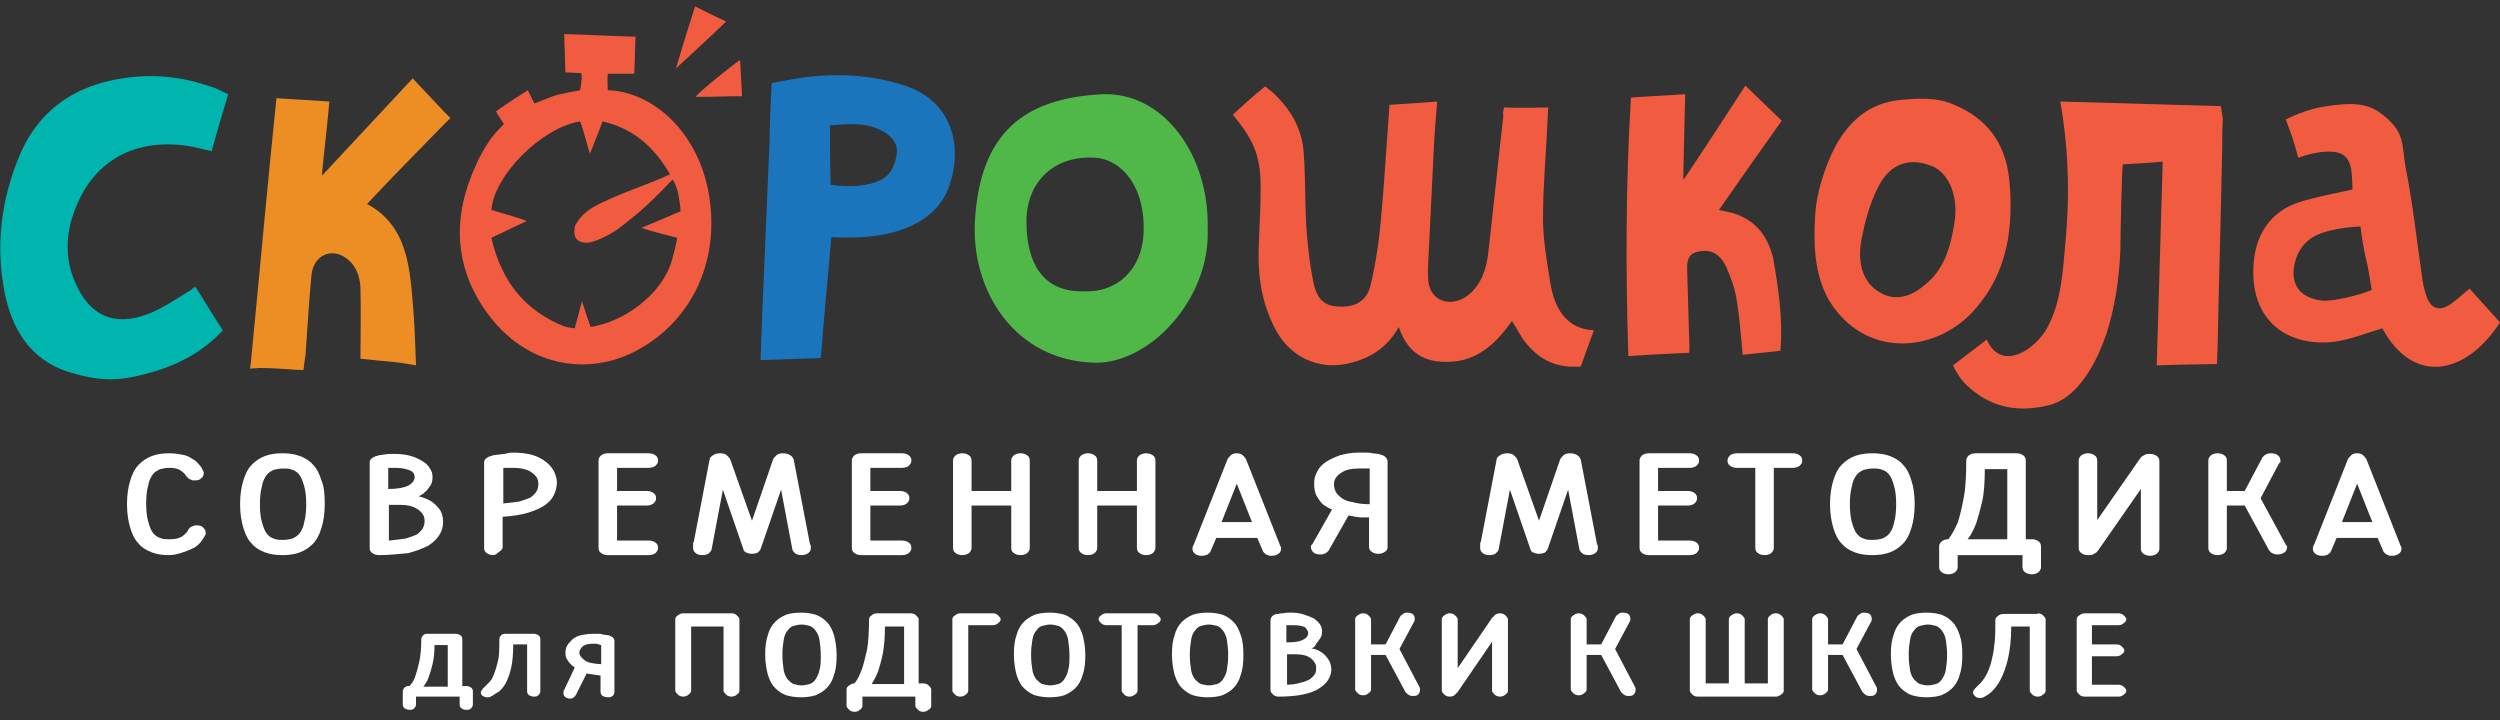 <?xml version="1.0" encoding="UTF-8"?> <svg xmlns="http://www.w3.org/2000/svg" width="1586" height="457" viewBox="0 0 1586 457" fill="none"><rect x="0" y="0" width="1586" height="457" fill="#333333" stroke="none"/><g clip-path="url(#clip0_2077_4)"><path d="M954.118 68.18C962.509 68.599 982.229 68.18 982.229 68.18C982.229 68.18 981.81 73.213 981.81 75.311C980.97 96.285 978.873 117.258 978.873 138.652C978.873 152.075 981.39 165.918 983.488 179.341C986.005 194.861 993.138 208.704 1011.18 209.543C1008.66 216.255 1002.79 232.614 1002.79 232.614C1002.79 232.614 998.173 232.614 996.075 232.614C983.907 231.775 975.516 226.742 967.964 217.513C964.607 213.318 962.509 208.704 959.153 203.67C950.341 216.255 939.013 227.581 923.069 229.258C906.705 230.936 893.699 226.322 887.405 207.446C879.433 221.708 867.685 228 853.839 230.936C836.216 234.292 819.433 226.742 810.203 210.802C801.811 196.12 798.455 179.76 798.455 162.981C798.455 149.558 799.713 136.135 799.713 122.292C800.133 100.899 796.776 90.412 782.091 72.794C787.965 67.341 793.839 61.888 800.133 56.854C800.552 56.434 802.65 54.757 802.65 54.757C802.65 54.757 806.007 57.693 807.266 58.532C818.175 68.599 825.727 80.764 826.986 95.865C828.245 111.386 827.825 127.326 828.664 142.846C829.503 155.011 830.762 167.176 833.279 179.341C835.377 189.828 840.412 194.023 848.384 194.442C858.874 195.281 866.846 191.506 869.363 181.438C872.72 167.596 874.818 153.333 876.076 139.071C878.174 116.839 879.433 94.187 881.111 71.955C881.111 70.277 881.531 66.502 881.531 66.502C881.531 66.502 902.09 65.243 911.74 64.404C910.901 74.891 910.062 84.539 909.642 93.768C908.384 119.356 907.125 144.944 905.866 170.532C905.866 173.468 905.866 178.502 906.705 181.438C910.062 192.764 922.649 194.442 931.88 186.891C939.852 180.18 942.789 170.951 944.048 161.303C947.404 132.36 950.341 102.996 953.698 73.633C953.278 71.955 953.698 70.697 954.118 68.18Z" fill="#F15B40"></path><path d="M144.754 59.79C140.978 72.375 137.621 83.7 134.265 95.865C130.069 95.026 125.453 93.768 121.258 92.929C87.272 87.056 57.482 100.479 45.734 138.232C41.538 151.655 41.958 165.918 47.412 178.502C56.643 200.734 72.587 207.026 93.146 199.476C102.377 196.12 110.768 190.247 119.16 185.214C120.838 184.375 123.775 181.858 123.775 181.858C123.775 181.858 125.873 184.794 127.132 186.891C131.747 194.442 136.362 201.993 141.397 209.543C125.034 227.161 104.475 235.131 83.076 239.326C71.328 241.843 59.58 240.584 47.832 237.228C22.657 230.936 8.392 212.899 2.937 185.633C-2.937 155.431 0.839 126.487 12.168 99.221C23.496 71.536 44.895 56.434 70.909 50.981C91.887 46.367 113.286 47.626 134.265 55.176C137.621 56.015 140.978 58.112 144.754 59.79Z" fill="#00B5AD"></path><path d="M1566.7 183.116C1572.99 190.247 1579.71 197.378 1586 204.509C1565.02 237.229 1531.46 245.199 1511.32 208.285C1499.99 211.641 1489.08 216.255 1478.17 217.094C1450.06 219.191 1428.66 202.832 1429.5 170.951C1429.92 149.139 1440.41 134.038 1458.87 128.165C1469.78 124.809 1481.11 122.712 1492.43 120.195C1492.01 108.03 1492.43 97.124 1479.85 96.285C1469.78 95.446 1458.03 100.06 1458.03 100.06C1458.03 100.06 1457.61 98.802 1455.51 91.251C1453.83 85.378 1452.57 82.862 1450.06 75.73C1458.03 71.955 1466 69.019 1473.55 67.76C1491.6 64.824 1501.67 65.243 1510.48 71.955C1526 83.701 1523.48 90.832 1526 105.513C1530.62 128.584 1533.13 152.075 1536.49 175.146C1536.91 178.921 1537.75 183.116 1539.01 186.891C1541.52 195.281 1546.56 197.798 1553.69 193.603C1558.73 190.247 1562.92 186.053 1566.7 183.116ZM1472.71 190.667C1480.27 191.506 1497.89 186.891 1504.6 183.955C1503.76 179.341 1502.92 171.79 1500.83 163.401C1498.73 154.592 1497.47 143.685 1497.47 143.685C1497.47 143.685 1480.69 144.105 1469.78 149.139C1461.39 152.914 1455.93 161.303 1455.09 171.371C1454.25 182.277 1460.55 188.989 1472.71 190.667Z" fill="#F15B40"></path><path d="M766.147 145.363C767.825 189.828 729.224 230.936 694.399 230.097C643.631 228.839 616.358 184.375 618.456 141.169C621.393 82.862 651.183 62.307 699.015 59.79C738.455 58.112 767.406 98.802 766.147 145.363ZM686.847 184.794C708.665 186.053 724.189 170.951 725.448 148.719C727.126 119.775 712.441 101.318 694.819 100.06C669.225 98.382 651.183 114.742 651.183 140.749C651.183 166.337 661.253 185.214 686.847 184.794Z" fill="#50B848"></path><path d="M368.808 46.367C365.451 46.367 362.514 45.947 358.738 45.947C358.319 37.977 358.319 30.427 357.899 21.618C373.004 22.037 387.689 22.876 403.213 23.296C402.794 30.427 402.794 38.397 402.374 46.786C396.92 46.786 391.465 46.786 385.591 46.786C385.171 49.723 385.591 57.273 385.591 57.273C385.591 57.273 389.787 57.273 393.563 58.112C422.933 63.985 445.591 92.09 450.206 126.487C456.08 168.015 437.619 204.929 402.794 222.966C369.228 240.165 327.27 230.936 303.354 189.828C287.83 162.981 288.669 134.876 300.837 107.191C303.774 100.06 307.55 93.348 311.746 87.476C314.263 84.12 319.717 78.667 319.717 78.667C319.717 78.667 315.941 73.213 314.683 70.697C320.137 66.502 334.822 57.273 334.822 57.273L339.018 65.663C339.018 65.663 345.312 63.146 350.766 61.049C355.801 59.371 367.969 57.273 367.969 57.273C367.969 57.273 369.647 50.142 368.808 46.367ZM367.969 76.989C343.214 81.183 313.424 111.386 311.746 133.198C318.459 135.296 333.983 139.491 333.983 140.33C326.431 143.685 319.298 147.461 311.746 150.816C318.039 178.921 333.564 197.378 357.899 207.026C360.416 207.865 364.612 208.285 364.612 208.285C364.612 208.285 367.969 195.7 369.228 191.086C371.325 197.798 373.004 202.831 374.682 207.446C396.08 204.09 419.996 186.891 426.29 165.079C428.807 156.27 429.647 150.816 429.647 150.816C429.647 150.816 413.703 147.041 406.989 144.524C416.22 140.749 423.773 137.393 431.744 134.037C431.744 130.682 430.905 127.326 430.486 123.97C429.647 120.195 428.388 116 426.71 113.903C415.801 125.228 407.829 133.198 395.241 142.846C390.626 146.622 383.074 151.236 375.941 153.333C372.165 154.592 367.549 154.172 365.451 151.236C363.773 148.719 364.193 143.685 365.451 142.007C369.647 135.296 373.843 132.359 382.654 128.165C401.535 119.356 409.926 117.678 425.031 110.547C414.122 91.67 400.276 81.183 382.234 76.989C379.717 84.12 377.199 89.992 374.262 97.543C373.004 93.348 372.165 90.412 371.325 87.476C370.486 84.539 369.228 79.925 367.969 76.989Z" fill="#F15B40"></path><path d="M527.408 150.397C525.31 174.727 522.793 200.734 520.695 227.161C508.947 227.58 482.513 228.419 482.513 228.419C482.513 228.419 483.352 203.67 483.772 194.022C485.031 164.659 486.289 135.296 487.548 105.513C488.387 89.992 488.387 74.472 489.226 58.951C489.226 57.693 489.646 52.659 489.646 52.659C489.646 52.659 502.653 50.142 511.464 48.884C533.282 46.367 555.1 47.625 576.498 55.176C604.19 65.663 611.323 93.348 601.673 119.356C597.897 129.843 583.212 153.753 527.408 150.397ZM526.569 79.505C526.569 93.348 526.569 104.674 526.988 117.258C539.995 118.936 551.324 118.097 559.296 113.903C565.589 110.547 568.107 103.835 568.946 97.124C569.785 90.412 564.331 85.378 559.296 82.861C548.806 77.408 537.897 78.667 526.569 79.505Z" fill="#1B75BC"></path><path d="M228.669 227.581C228.669 211.641 229.089 196.959 228.669 182.277C228.25 173.888 224.893 166.757 217.76 162.562C208.53 157.528 198.879 162.981 197.621 174.307C195.942 191.086 195.103 208.285 193.845 225.064C193.005 230.097 192.586 234.712 192.586 234.712C192.586 234.712 187.97 234.712 183.775 234.292C177.481 233.873 171.187 233.453 164.894 233.453C162.796 233.453 158.6 233.873 158.6 233.873C158.6 233.873 159.439 229.258 159.439 226.742C163.635 184.375 167.411 142.008 171.607 99.641C172.866 87.476 174.124 75.311 175.383 62.307C187.131 63.146 197.621 63.566 208.949 64.404C207.691 79.506 203.914 110.966 204.334 111.386C222.795 91.671 242.935 69.858 261.816 49.723C268.529 56.854 275.242 63.985 281.956 71.116C283.634 72.794 285.732 74.891 285.732 74.891C285.732 74.891 281.956 78.667 280.277 80.345C266.851 94.187 253.005 108.03 239.578 122.292C237.481 124.39 235.383 126.906 232.865 129.423C258.879 143.266 260.138 170.532 262.236 196.959C263.075 205.768 263.914 231.775 263.914 231.775C263.914 231.775 256.361 230.517 253.844 230.097C245.452 229.258 236.641 228.42 228.669 227.581Z" fill="#EC8E23"></path><path d="M1151.74 134.037C1152.58 123.55 1156.77 107.191 1164.75 92.09C1173.98 75.73 1186.56 65.663 1204.19 63.566C1216.35 62.307 1228.52 61.468 1239.85 66.502C1259.57 74.891 1272.16 89.573 1274.67 113.903C1277.61 144.105 1273.42 172.21 1254.11 194.861C1229.78 224.225 1183.21 228.419 1160.13 190.247C1153 177.243 1149.64 161.303 1151.74 134.037ZM1240.27 138.652C1241.95 122.712 1235.65 109.708 1226 105.513C1211.74 99.64 1199.15 103.416 1191.6 118.517C1186.14 129.004 1182.79 141.588 1180.69 153.333C1178.59 165.918 1181.11 178.502 1192.02 185.213C1202.93 191.925 1213.42 187.73 1222.23 179.76C1234.81 169.273 1238.17 153.333 1240.27 138.652Z" fill="#F15B40"></path><path d="M1129.5 222.547C1121.53 223.386 1113.56 224.225 1105.58 225.064C1104.33 212.06 1103.49 199.895 1101.39 188.15C1100.13 181.438 1097.61 175.146 1095.1 169.273C1092.16 162.981 1087.54 158.787 1080.83 159.206C1072.86 159.626 1069.92 162.562 1070.34 171.371C1070.76 185.633 1071.18 199.895 1071.6 214.577C1072.02 220.45 1071.6 223.805 1071.6 223.805C1071.6 223.805 1043.91 225.064 1033 225.903C1031.32 170.951 1031.32 116.839 1034.68 61.888C1046 61.049 1056.91 60.629 1069.08 59.79C1068.66 76.989 1068.24 97.124 1067.82 113.903C1068.66 113.903 1094.68 73.633 1107.26 54.337C1115.23 61.888 1122.37 69.019 1130.34 76.569C1116.91 95.446 1103.91 113.903 1090.48 133.199C1093.84 134.038 1096.77 134.457 1099.71 135.296C1112.72 139.491 1121.11 148.3 1124.89 163.82C1128.24 183.116 1131.18 202.412 1129.5 222.547Z" fill="#F15B40"></path><path d="M460.695 13.648C449.786 24.135 440.136 32.944 428.807 43.431C433.003 29.169 436.779 17.004 440.975 4C447.269 7.356 453.562 10.292 460.695 13.648Z" fill="#F15B40"></path><path d="M469.506 37.977C469.926 46.367 470.345 53.079 470.765 61.049C460.276 61.049 451.045 61.468 441.395 61.468C440.975 60.629 459.017 45.528 469.506 37.977Z" fill="#F15B40"></path><path d="M1408.94 67.341L1306.98 64.404C1306.98 64.404 1307.4 66.502 1308.66 74.472C1312.44 100.479 1312.86 126.906 1310.34 153.333C1308.66 171.79 1307.82 191.506 1298.59 208.285C1291.04 221.708 1269.64 236.39 1260.41 215.416L1239.01 231.775C1241.53 237.229 1244.88 242.262 1249.5 246.038C1264.6 259.461 1282.23 261.558 1300.27 256.944C1319.15 251.91 1330.48 228.839 1336.35 211.64C1341.81 194.861 1344.32 176.824 1345.16 159.206C1345.16 154.592 1346 104.255 1346.84 104.255C1354.39 103.835 1362.37 103.416 1372.02 102.577C1370.76 146.202 1369.5 188.989 1368.24 231.775C1378.73 231.356 1406.42 230.936 1406.42 230.936C1406.42 230.936 1406.42 230.936 1406.84 220.449C1407.68 178.082 1408.94 135.715 1409.78 92.929C1409.78 87.056 1409.78 81.184 1410.2 75.73C1409.36 70.277 1408.94 67.341 1408.94 67.341Z" fill="#F15B40"></path><path d="M295.802 435.221C297.06 435.221 297.899 435.641 298.739 436.06C299.578 436.899 299.997 437.318 299.997 438.577V446.966C299.997 447.805 299.578 448.644 298.739 449.483C297.899 450.322 296.641 450.322 295.802 450.322C294.543 450.322 293.704 449.903 292.865 449.483C292.025 448.644 291.606 448.225 291.606 446.966V441.933H263.914V446.966C263.914 447.805 263.494 448.644 262.655 449.483C261.816 450.322 260.557 450.322 259.718 450.322C258.879 450.322 257.62 449.903 256.781 449.483C255.942 448.644 255.522 448.225 255.522 446.966V438.577C255.522 437.738 255.942 436.899 256.781 436.06C257.62 435.221 258.879 435.221 259.718 435.221C260.977 433.963 262.655 431.865 263.494 428.929C264.333 426.412 265.172 423.476 266.012 419.7C266.851 415.925 267.27 410.891 267.27 405.438C267.27 404.599 267.69 403.76 268.529 402.921C269.368 402.083 270.207 402.083 271.466 402.083H289.088C290.347 402.083 291.186 402.502 292.025 402.921C292.865 403.76 293.284 404.18 293.284 405.438V435.221H295.802ZM275.662 408.794C275.662 413.828 275.242 418.023 274.403 421.378C273.564 424.734 272.725 427.671 271.886 429.768C271.047 432.285 269.788 433.963 268.529 435.641H284.053V409.214H275.662V408.794Z" fill="white"></path><path d="M312.165 441.513C311.745 441.513 311.326 441.933 311.326 441.933C310.487 442.352 310.067 442.352 308.808 442.352C307.55 442.352 307.13 441.933 306.291 441.513C305.452 441.094 305.032 440.255 305.032 439.416C305.032 438.996 305.032 438.577 305.452 438.157C305.871 437.738 305.871 437.318 306.291 436.899C306.711 436.48 307.13 436.06 307.55 435.641C308.389 434.802 309.228 433.963 310.487 432.704C311.745 431.446 312.585 429.768 313.424 427.671C314.263 425.573 315.102 422.637 315.941 419.281C316.78 415.925 316.78 410.891 316.78 405.438C316.78 404.599 317.2 403.76 318.039 402.921C318.878 402.083 320.137 402.083 320.976 402.083H338.598C339.857 402.083 340.696 402.502 341.535 402.921C342.375 403.76 342.794 404.18 342.794 405.438V438.577C342.794 439.416 342.375 440.255 341.535 441.094C340.696 441.933 339.438 441.933 338.598 441.933C337.759 441.933 336.5 441.513 335.661 441.094C334.822 440.255 334.403 439.835 334.403 438.577V408.794H325.591C325.591 414.667 325.172 419.7 324.333 423.476C323.494 427.251 322.235 430.607 320.976 433.124C319.717 435.641 318.039 437.318 316.78 438.577C314.683 439.835 313.424 440.674 312.165 441.513Z" fill="white"></path><path d="M364.612 423.476C363.353 422.637 362.514 421.798 361.675 420.959C360.836 420.12 360.416 419.281 359.577 418.023C358.738 416.764 358.738 415.506 358.738 413.828C358.738 412.15 359.158 410.472 359.997 409.214C360.836 407.955 362.095 406.697 363.353 405.438C365.032 404.18 366.71 403.341 368.808 402.921C370.906 402.502 373.423 402.083 375.941 402.083C377.199 402.083 378.039 402.083 379.297 402.083C380.556 402.083 381.395 402.083 382.234 402.502C383.073 402.502 384.332 402.921 385.171 402.921C386.85 402.921 387.689 403.76 388.528 404.18C389.367 405.019 389.787 405.438 389.787 406.697V438.996C389.787 439.835 389.367 441.094 388.528 441.513C387.689 442.352 386.85 442.352 385.591 442.352C384.332 442.352 383.073 441.933 382.234 441.513C381.395 440.674 380.976 439.835 380.976 438.996V428.509C379.717 428.509 378.458 428.09 377.619 428.09C376.36 428.09 375.521 427.671 374.682 427.671C373.843 427.671 373.004 427.251 372.164 427.251L365.451 440.674C365.032 441.094 365.032 441.513 364.612 441.933C364.192 442.352 363.773 442.352 363.353 442.772C362.934 443.191 362.095 443.191 361.675 443.191C360.416 443.191 359.577 442.772 358.738 442.352C357.899 441.513 357.479 441.094 357.479 439.835C357.479 439.416 357.479 438.996 357.479 438.577C357.479 438.577 357.479 438.157 357.899 437.738L364.612 423.476ZM367.549 413.828C367.549 415.925 368.808 417.184 370.906 418.862C373.004 420.539 376.36 420.959 381.395 421.378V409.214C380.976 409.214 380.556 409.214 380.136 408.794C379.717 408.794 379.297 408.794 378.458 408.375C378.039 408.375 377.199 408.375 376.36 408.375C373.423 408.375 371.325 408.794 369.647 410.053C368.388 411.311 367.549 412.569 367.549 413.828Z" fill="white"></path><path d="M464.052 389.079C465.31 389.079 466.569 389.498 467.408 390.337C468.247 391.176 469.087 392.015 469.087 392.854V438.157C469.087 438.996 468.667 439.835 467.408 440.674C466.569 441.513 465.31 441.933 464.052 441.933C462.793 441.933 461.534 441.513 460.695 440.674C459.856 439.835 459.017 438.996 459.017 438.157V397.468H438.458V438.157C438.458 438.996 438.038 439.835 436.779 440.674C435.94 441.513 434.681 441.933 433.423 441.933C432.164 441.933 430.905 441.513 430.066 440.674C429.227 439.835 428.388 438.996 428.388 438.157V392.854C428.388 392.015 428.807 391.176 430.066 390.337C431.325 389.498 432.164 389.079 433.423 389.079H464.052Z" fill="white"></path><path d="M530.764 415.506C530.764 420.539 530.345 424.734 529.086 428.09C528.247 431.446 526.569 434.382 524.471 436.479C522.373 438.577 520.275 439.835 517.338 441.094C514.821 441.933 511.464 442.352 508.107 442.352C504.751 442.352 501.814 441.933 498.877 441.094C496.359 440.255 493.842 438.577 491.744 436.479C489.646 434.382 488.387 431.865 487.129 428.09C486.289 424.734 485.45 420.539 485.45 415.506C485.45 410.472 485.87 406.277 487.129 402.921C487.968 399.566 489.646 396.629 491.744 394.532C493.842 392.434 495.94 391.176 498.877 389.918C501.394 389.079 504.751 388.659 508.107 388.659C511.464 388.659 514.401 389.079 517.338 389.918C519.856 390.757 522.373 392.434 524.471 394.532C526.569 396.629 527.827 399.146 529.086 402.921C529.925 406.277 530.764 410.472 530.764 415.506ZM520.695 415.506C520.695 411.73 520.275 408.375 519.856 405.858C519.436 403.341 518.597 401.663 517.338 399.985C516.079 398.307 514.821 397.468 513.562 397.049C511.884 396.629 510.205 396.21 508.527 396.21C506.849 396.21 505.17 396.629 503.492 397.049C501.814 397.468 500.555 398.727 499.716 399.985C498.457 401.243 497.618 403.341 497.198 405.858C496.779 408.375 496.359 411.311 496.359 415.506C496.359 419.281 496.779 422.637 497.198 425.154C497.618 427.67 498.457 429.348 499.716 431.026C500.975 432.285 502.233 433.543 503.492 433.963C505.17 434.382 506.849 434.802 508.527 434.802C510.205 434.802 511.884 434.382 513.562 433.963C515.24 433.543 516.499 432.285 517.338 431.026C518.177 429.768 519.436 427.67 519.856 425.154C520.695 422.637 520.695 419.281 520.695 415.506Z" fill="white"></path><path d="M577.757 389.079C579.016 389.079 580.275 389.498 581.114 390.337C581.953 391.176 582.792 392.015 582.792 392.854V433.543H585.729C586.988 433.543 588.246 433.962 589.086 434.801C589.925 435.64 590.764 436.479 590.764 437.318V447.805C590.764 448.644 590.344 449.483 589.086 450.322C587.827 451.161 586.988 451.58 585.729 451.58C584.47 451.58 583.212 451.161 582.372 450.322C581.533 449.483 580.694 448.644 580.694 447.805V441.933H547.128V447.805C547.128 448.644 546.708 449.483 545.45 450.322C544.61 451.161 543.352 451.58 542.093 451.58C540.834 451.58 539.576 451.161 538.736 450.322C537.897 449.483 537.058 448.644 537.058 447.805V437.318C537.058 436.479 537.478 435.64 538.736 434.801C539.995 433.962 540.834 433.543 542.093 433.543C544.191 431.026 545.45 428.09 546.708 424.734C547.967 421.378 548.806 417.183 550.065 412.15C550.904 407.116 551.324 400.404 551.324 392.854C551.324 392.015 551.743 391.176 553.002 390.337C553.841 389.498 555.1 389.079 556.359 389.079H577.757ZM561.394 397.468C561.394 404.18 560.974 409.633 560.135 414.247C559.296 418.861 558.037 422.637 557.198 425.573C555.939 428.929 554.261 431.865 553.002 433.962H573.561V397.468H561.394Z" fill="white"></path><path d="M614.26 396.629V438.157C614.26 438.996 613.841 439.835 612.582 440.674C611.743 441.513 610.484 441.933 609.225 441.933C607.967 441.933 606.708 441.513 605.869 440.674C605.03 439.835 604.19 438.996 604.19 438.157V392.854C604.19 392.015 604.61 391.176 605.869 390.337C607.127 389.498 607.967 389.079 609.225 389.079H629.785C631.043 389.079 632.302 389.498 633.141 390.337C633.98 391.176 634.82 392.015 634.82 392.854C634.82 393.693 634.4 394.532 633.141 395.371C632.302 396.21 631.043 396.629 629.785 396.629H614.26Z" fill="white"></path><path d="M688.525 415.506C688.525 420.539 688.106 424.734 686.847 428.09C686.008 431.446 684.33 434.382 682.232 436.479C680.134 438.577 678.036 439.835 675.099 441.094C672.582 441.933 669.225 442.352 665.868 442.352C662.512 442.352 659.575 441.933 656.638 441.094C654.12 440.255 651.603 438.577 649.505 436.479C647.407 434.382 646.148 431.865 644.889 428.09C644.05 424.734 643.211 420.539 643.211 415.506C643.211 410.472 643.631 406.277 644.889 402.921C645.729 399.566 647.407 396.629 649.505 394.532C651.603 392.434 653.701 391.176 656.638 389.918C659.155 389.079 662.512 388.659 665.868 388.659C669.225 388.659 672.162 389.079 675.099 389.918C677.616 390.757 680.134 392.434 682.232 394.532C684.33 396.629 685.588 399.146 686.847 402.921C687.686 406.277 688.525 410.472 688.525 415.506ZM678.456 415.506C678.456 411.73 678.036 408.375 677.616 405.858C677.197 403.341 676.358 401.663 675.099 399.985C673.84 398.307 672.582 397.468 671.323 397.049C669.645 396.629 667.966 396.21 666.288 396.21C664.61 396.21 662.931 396.629 661.253 397.049C659.575 397.468 658.316 398.727 657.477 399.985C656.218 401.243 655.379 403.341 654.959 405.858C654.54 408.375 654.12 411.311 654.12 415.506C654.12 419.281 654.54 422.637 654.959 425.154C655.379 427.67 656.218 429.348 657.477 431.026C658.735 432.285 659.994 433.543 661.253 433.963C662.931 434.382 664.61 434.802 666.288 434.802C667.966 434.802 669.645 434.382 671.323 433.963C673.001 433.543 674.26 432.285 675.099 431.026C675.938 429.768 677.197 427.67 677.616 425.154C678.456 422.637 678.456 419.281 678.456 415.506Z" fill="white"></path><path d="M721.672 396.629V438.157C721.672 438.996 721.252 439.835 719.994 440.674C718.735 441.513 717.896 441.933 716.637 441.933C715.378 441.933 714.12 441.513 713.28 440.674C712.441 439.835 711.602 438.996 711.602 438.157V396.629H701.952C700.693 396.629 699.434 396.21 698.595 395.371C697.756 394.532 696.917 393.693 696.917 392.854C696.917 392.015 697.337 391.176 698.595 390.337C699.434 389.498 700.693 389.079 701.952 389.079H731.322C732.581 389.079 733.84 389.498 734.679 390.337C735.518 391.176 736.357 392.015 736.357 392.854C736.357 393.693 735.938 394.532 734.679 395.371C733.42 396.21 732.581 396.629 731.322 396.629H721.672Z" fill="white"></path><path d="M788.804 415.506C788.804 420.539 788.385 424.734 787.126 428.09C786.287 431.446 784.609 434.382 782.511 436.479C780.413 438.577 778.315 439.835 775.378 441.094C772.86 441.933 769.504 442.352 766.147 442.352C762.791 442.352 759.853 441.933 756.916 441.094C754.399 440.255 751.882 438.577 749.784 436.479C747.686 434.382 746.427 431.865 745.168 428.09C744.329 424.734 743.49 420.539 743.49 415.506C743.49 410.472 743.91 406.277 745.168 402.921C746.007 399.566 747.686 396.629 749.784 394.532C751.882 392.434 753.979 391.176 756.916 389.918C759.434 389.079 762.791 388.659 766.147 388.659C769.504 388.659 772.441 389.079 775.378 389.918C777.895 390.757 780.413 392.434 782.511 394.532C784.609 396.629 785.867 399.146 787.126 402.921C788.385 406.277 788.804 410.472 788.804 415.506ZM779.154 415.506C779.154 411.73 778.734 408.375 778.315 405.858C777.895 403.341 777.056 401.663 775.797 399.985C774.539 398.307 773.28 397.468 772.021 397.049C770.343 396.629 768.665 396.21 766.986 396.21C765.308 396.21 763.63 396.629 761.951 397.049C760.273 397.468 759.014 398.727 758.175 399.985C756.916 401.243 756.077 403.341 755.658 405.858C755.238 408.375 754.819 411.311 754.819 415.506C754.819 419.281 755.238 422.637 755.658 425.154C756.077 427.67 756.916 429.348 758.175 431.026C759.434 432.285 760.693 433.543 761.951 433.963C763.63 434.382 765.308 434.802 766.986 434.802C768.665 434.802 770.343 434.382 772.021 433.963C773.7 433.543 774.958 432.285 775.797 431.026C776.637 429.768 777.895 427.67 778.315 425.154C778.734 422.637 779.154 419.281 779.154 415.506Z" fill="white"></path><path d="M832.021 411.311C834.538 411.73 836.636 412.569 838.314 413.828C839.993 414.667 841.251 416.345 842.51 418.022C843.769 419.7 844.608 422.217 844.608 424.734C844.608 427.251 843.769 429.348 842.51 431.446C841.251 433.543 839.153 435.221 836.636 436.899C834.118 438.577 830.342 439.835 826.146 440.674C821.951 441.513 816.916 441.933 811.042 441.933C809.783 441.933 808.524 441.513 807.685 440.674C806.846 439.835 806.007 438.996 806.007 438.157V393.273C806.007 392.434 806.426 391.596 807.266 390.757C808.105 389.918 809.363 389.498 810.622 389.498C811.461 389.498 812.3 389.079 813.14 389.079C813.979 389.079 814.818 389.079 816.077 388.659C817.335 388.659 818.175 388.659 819.433 388.659C822.37 388.659 824.888 389.079 827.405 389.918C829.923 390.757 832.021 391.596 833.699 392.434C835.377 393.693 836.636 394.951 837.475 396.21C838.314 397.468 838.734 399.146 838.734 400.405C838.734 402.502 838.314 403.76 837.475 405.019C836.636 406.277 835.797 407.536 834.958 408.375C834.538 410.052 833.279 410.891 832.021 411.311ZM829.923 401.663C829.923 400.405 829.084 399.146 827.825 397.888C826.147 397.049 823.629 396.629 820.272 396.629C819.853 396.629 819.433 396.629 818.594 396.629C818.175 396.629 817.755 396.629 817.335 396.629C816.916 396.629 816.496 396.629 816.077 396.629V407.536C821.112 407.536 824.468 407.116 826.566 405.858C828.664 405.019 829.923 403.341 829.923 401.663ZM816.077 434.382C819.433 434.382 822.37 433.963 824.888 433.124C827.405 432.704 829.084 431.865 830.762 431.026C832.021 430.187 833.279 428.929 834.118 427.67C834.958 426.412 834.958 425.154 834.958 423.476C834.958 421.378 833.699 419.281 831.601 417.603C829.503 415.925 826.146 415.086 822.37 415.086H816.496V434.382H816.077Z" fill="white"></path><path d="M900.831 436.479V436.899V437.318V437.738C900.831 438.996 900.412 439.835 899.572 440.674C898.733 441.513 897.475 441.513 896.216 441.513C895.377 441.513 894.957 441.513 894.118 441.094C893.698 440.674 893.279 440.674 892.859 440.255C892.44 439.835 892.02 439.416 891.601 438.996L879.013 415.506H869.783V437.318C869.783 438.157 869.363 438.996 868.104 439.835C867.265 440.674 866.006 441.094 864.748 441.094C863.489 441.094 862.23 440.674 861.391 439.835C860.552 438.996 859.713 438.157 859.713 437.318V392.854C859.713 392.015 860.132 391.176 861.391 390.337C862.65 389.498 863.489 389.079 864.748 389.079C866.006 389.079 867.265 389.498 868.104 390.337C868.943 391.176 869.783 392.015 869.783 392.854V408.794H879.013L888.244 391.176C888.663 390.757 888.663 390.337 889.503 389.918C889.922 389.498 890.342 389.498 890.761 389.079C891.181 388.659 892.02 388.659 892.859 388.659C894.538 388.659 895.377 389.079 896.216 389.498C897.055 390.337 897.475 391.176 897.475 392.434V392.854V393.273V393.693L887.824 411.73L900.831 436.479Z" fill="white"></path><path d="M946.565 392.015C947.404 391.176 948.243 390.337 948.663 389.918C949.502 389.498 950.341 389.079 951.6 389.079C952.859 389.079 954.117 389.498 954.957 390.337C955.796 391.176 956.635 392.015 956.635 392.854V438.157C956.635 438.996 956.215 439.835 954.957 440.674C954.117 441.513 952.859 441.933 951.6 441.933C950.341 441.933 949.083 441.513 948.243 440.674C947.404 439.835 946.565 438.996 946.565 438.157V407.116L924.747 438.996C923.908 439.835 923.069 440.674 922.649 441.094C922.23 441.513 920.971 441.933 919.712 441.933C918.453 441.933 917.195 441.513 916.356 440.674C915.516 439.835 914.677 438.996 914.677 438.157V392.854C914.677 392.015 915.097 391.176 916.356 390.337C917.614 389.498 918.453 389.079 919.712 389.079C920.971 389.079 922.23 389.498 923.069 390.337C923.908 391.176 924.747 392.015 924.747 392.854V423.895L946.565 392.015Z" fill="white"></path><path d="M1037.61 436.479V436.899V437.318V437.738C1037.61 438.996 1037.19 439.835 1036.35 440.674C1035.52 441.513 1034.26 441.513 1033 441.513C1032.16 441.513 1031.74 441.513 1030.9 441.094C1030.48 440.674 1030.06 440.674 1029.64 440.255C1029.22 439.835 1028.8 439.416 1028.38 438.996L1015.8 415.506H1006.56V437.318C1006.56 438.157 1006.15 438.996 1004.89 439.835C1004.05 440.674 1002.79 441.094 1001.53 441.094C1000.27 441.094 999.012 440.674 998.173 439.835C997.334 438.996 996.495 438.157 996.495 437.318V392.854C996.495 392.015 996.914 391.176 998.173 390.337C999.432 389.498 1000.27 389.079 1001.53 389.079C1002.79 389.079 1004.05 389.498 1004.89 390.337C1005.73 391.176 1006.56 392.015 1006.56 392.854V408.794H1015.8L1025.03 391.176C1025.45 390.757 1025.45 390.337 1026.28 389.918C1026.7 389.498 1027.12 389.498 1027.54 389.079C1027.96 388.659 1028.8 388.659 1029.64 388.659C1031.32 388.659 1032.16 389.079 1033 389.498C1033.84 390.337 1034.26 391.176 1034.26 392.434V392.854V393.273V393.693L1024.61 411.73L1037.61 436.479Z" fill="white"></path><path d="M1077.05 441.933C1075.79 441.933 1074.54 441.513 1073.7 440.674C1072.86 439.835 1072.02 438.996 1072.02 438.157V392.854C1072.02 392.015 1072.44 391.176 1073.7 390.337C1074.96 389.498 1075.79 389.079 1077.05 389.079C1078.31 389.079 1079.57 389.498 1080.41 390.337C1081.25 391.176 1082.09 392.015 1082.09 392.854V433.543H1096.77V392.854C1096.77 392.015 1097.19 391.176 1098.45 390.337C1099.71 389.498 1100.55 389.079 1101.81 389.079C1103.07 389.079 1104.33 389.498 1105.17 390.337C1106 391.176 1106.84 392.015 1106.84 392.854V433.543H1121.53V392.854C1121.53 392.015 1121.95 391.176 1123.21 390.337C1124.05 389.498 1125.3 389.079 1126.56 389.079C1127.82 389.079 1129.08 389.498 1129.92 390.337C1130.76 391.176 1131.6 392.015 1131.6 392.854V438.157C1131.6 438.996 1131.18 439.835 1129.92 440.674C1128.66 441.513 1127.82 441.933 1126.56 441.933H1077.05Z" fill="white"></path><path d="M1190.76 436.479V436.899V437.318V437.738C1190.76 438.996 1190.34 439.835 1189.5 440.674C1188.66 441.513 1187.4 441.513 1186.14 441.513C1185.3 441.513 1184.88 441.513 1184.05 441.094C1183.63 440.674 1183.21 440.674 1182.79 440.255C1182.37 439.835 1181.95 439.416 1181.53 438.996L1168.94 415.506H1159.71V437.318C1159.71 438.157 1159.29 438.996 1158.03 439.835C1157.19 440.674 1155.93 441.094 1154.68 441.094C1153.42 441.094 1152.16 440.674 1151.32 439.835C1150.48 438.996 1149.64 438.157 1149.64 437.318V392.854C1149.64 392.015 1150.06 391.176 1151.32 390.337C1152.58 389.498 1153.42 389.079 1154.68 389.079C1155.93 389.079 1157.19 389.498 1158.03 390.337C1158.87 391.176 1159.71 392.015 1159.71 392.854V408.794H1168.94L1178.17 391.176C1178.59 390.757 1178.59 390.337 1179.43 389.918C1179.85 389.498 1180.27 389.498 1180.69 389.079C1181.11 388.659 1181.95 388.659 1182.79 388.659C1184.47 388.659 1185.3 389.079 1186.14 389.498C1186.98 390.337 1187.4 391.176 1187.4 392.434V392.854V393.273V393.693L1177.75 411.73L1190.76 436.479Z" fill="white"></path><path d="M1244.88 415.506C1244.88 420.539 1244.46 424.734 1243.21 428.09C1242.37 431.446 1240.69 434.382 1238.59 436.479C1236.49 438.577 1234.39 439.835 1231.46 441.094C1228.94 441.933 1225.58 442.352 1222.23 442.352C1218.87 442.352 1215.93 441.933 1213 441.094C1210.48 440.255 1207.96 438.577 1205.86 436.479C1203.77 434.382 1202.51 431.865 1201.25 428.09C1200.41 424.734 1199.57 420.539 1199.57 415.506C1199.57 410.472 1199.99 406.277 1201.25 402.921C1202.09 399.566 1203.77 396.629 1205.86 394.532C1207.96 392.434 1210.06 391.176 1213 389.918C1215.51 389.079 1218.87 388.659 1222.23 388.659C1225.58 388.659 1228.52 389.079 1231.46 389.918C1233.98 390.757 1236.49 392.434 1238.59 394.532C1240.69 396.629 1241.95 399.146 1243.21 402.921C1244.46 406.277 1244.88 410.472 1244.88 415.506ZM1235.23 415.506C1235.23 411.73 1234.81 408.375 1234.39 405.858C1233.98 403.341 1233.14 401.663 1231.88 399.985C1230.62 398.307 1229.36 397.468 1228.1 397.049C1226.42 396.629 1224.74 396.21 1223.07 396.21C1221.39 396.21 1219.71 396.629 1218.03 397.049C1216.35 397.468 1215.09 398.727 1214.26 399.985C1213 401.243 1212.16 403.341 1211.74 405.858C1211.32 408.375 1210.9 411.311 1210.9 415.506C1210.9 419.281 1211.32 422.637 1211.74 425.154C1212.16 427.67 1213 429.348 1214.26 431.026C1215.51 432.285 1216.77 433.543 1218.03 433.963C1219.71 434.382 1221.39 434.802 1223.07 434.802C1224.74 434.802 1226.42 434.382 1228.1 433.963C1229.78 433.543 1231.04 432.285 1231.88 431.026C1232.72 429.768 1233.98 427.67 1234.39 425.154C1234.81 422.637 1235.23 419.281 1235.23 415.506Z" fill="white"></path><path d="M1292.72 389.079C1293.97 389.079 1295.23 389.498 1296.07 390.337C1296.91 391.176 1297.75 392.015 1297.75 392.854V438.157C1297.75 438.996 1297.33 439.835 1296.07 440.674C1295.23 441.513 1293.97 441.933 1292.72 441.933C1291.46 441.933 1290.2 441.513 1289.36 440.674C1288.52 439.835 1287.68 438.996 1287.68 438.157V397.468H1275.93C1275.93 405.858 1275.09 412.569 1273.84 418.022C1272.58 423.476 1270.9 427.67 1269.22 431.026C1267.54 434.382 1265.44 436.899 1263.77 438.577C1262.09 440.255 1260.41 441.094 1259.15 441.933C1258.73 441.933 1258.31 442.352 1258.31 442.352C1257.47 442.771 1257.05 442.771 1255.79 442.771C1254.53 442.771 1253.7 442.352 1252.86 441.513C1252.02 440.674 1251.6 439.835 1251.6 439.416C1251.6 438.996 1251.6 438.577 1252.02 438.157C1252.44 437.738 1252.44 437.318 1252.86 436.899C1253.28 436.479 1253.7 436.06 1254.11 435.64C1254.95 434.801 1255.79 433.963 1256.63 433.124C1257.47 432.285 1258.31 431.026 1259.15 429.768C1259.99 428.509 1260.83 426.831 1261.67 424.734C1262.51 422.637 1263.35 420.12 1263.77 417.603C1264.6 414.667 1265.02 411.311 1265.44 407.116C1265.86 403.341 1265.86 398.307 1265.86 393.273C1265.86 392.434 1266.28 391.595 1267.54 390.756C1268.38 389.918 1269.64 389.498 1270.9 389.498H1292.72V389.079Z" fill="white"></path><path d="M1327.12 396.629V408.794H1342.65C1343.9 408.794 1345.16 409.213 1346 410.052C1346.84 410.891 1347.68 411.73 1347.68 412.569C1347.68 413.408 1347.26 414.247 1346 415.086C1345.16 415.925 1343.9 416.345 1342.65 416.345H1327.12V434.382H1343.9C1345.16 434.382 1346.42 434.801 1347.26 435.64C1348.1 436.479 1348.94 437.318 1348.94 438.157C1348.94 438.996 1348.52 439.835 1347.26 440.674C1346.42 441.513 1345.16 441.933 1343.9 441.933H1322.51C1321.25 441.933 1319.99 441.513 1319.15 440.674C1318.31 439.835 1317.47 438.996 1317.47 438.157V392.854C1317.47 392.015 1317.89 391.176 1319.15 390.337C1320.41 389.498 1321.25 389.079 1322.51 389.079H1343.9C1345.16 389.079 1346.42 389.498 1347.26 390.337C1348.1 391.176 1348.94 392.015 1348.94 392.854C1348.94 393.693 1348.52 394.532 1347.26 395.371C1346.42 396.21 1345.16 396.629 1343.9 396.629H1327.12Z" fill="white"></path><path d="M107.412 352.165C103.216 352.165 99.859 351.745 96.503 350.487C93.146 349.228 90.209 347.55 88.111 345.034C85.594 342.517 83.915 339.161 82.657 334.966C81.398 330.771 80.559 325.738 80.559 319.865C80.559 313.992 81.398 308.539 82.657 304.764C83.915 300.569 85.594 297.213 88.111 294.697C90.629 292.18 93.146 290.502 96.503 289.243C99.859 287.985 103.636 287.565 107.412 287.565C110.349 287.565 112.866 287.985 115.384 288.404C117.901 288.824 119.999 289.663 121.677 290.921C123.356 291.76 125.034 293.019 125.873 294.277C127.132 295.535 127.971 296.794 128.391 297.633C128.391 298.052 128.391 298.052 128.81 298.472C128.81 298.891 128.81 298.891 129.23 299.311C129.23 299.73 129.23 300.15 129.23 300.15C129.23 301.408 128.81 302.667 127.551 303.506C126.712 304.344 125.454 304.764 123.775 304.764C122.517 304.764 121.677 304.764 121.258 304.344C120.419 303.925 119.999 303.925 119.579 303.506C119.16 303.086 118.74 302.667 118.321 302.247C117.482 300.989 116.642 299.73 114.545 298.472C112.866 297.213 110.349 296.794 107.412 296.794C105.314 296.794 103.216 297.213 101.538 297.633C99.859 298.472 98.181 299.311 96.922 300.989C95.664 302.667 94.405 305.183 93.985 308.12C93.146 311.056 92.727 314.831 92.727 319.446C92.727 324.06 93.146 327.835 93.985 330.771C94.824 333.708 95.664 336.225 96.922 337.903C98.181 339.58 99.859 340.839 101.538 341.258C103.216 342.097 105.314 342.097 107.412 342.097C110.768 342.097 113.286 341.678 115.384 340.419C117.062 339.161 118.74 337.903 119.579 335.805C119.999 335.386 119.999 334.966 120.838 334.547C121.258 334.127 121.677 334.127 122.517 333.708C123.356 333.288 124.195 333.288 125.034 333.288C126.712 333.288 127.971 333.708 128.81 334.547C129.649 335.386 130.488 336.644 130.488 337.903C130.488 338.322 130.488 338.741 130.488 338.741C130.488 339.161 130.488 339.161 130.069 339.58C129.649 340 130.069 340 129.649 340.419C128.81 341.678 127.971 343.356 126.712 344.614C125.454 345.873 124.195 347.131 122.097 347.97C120.419 348.809 118.321 349.648 115.803 350.487C113.286 351.326 110.349 352.165 107.412 352.165Z" fill="white"></path><path d="M206.012 319.865C206.012 325.738 205.173 331.191 203.914 334.966C202.656 339.161 200.977 342.517 198.46 345.034C195.942 347.55 193.425 349.228 190.068 350.487C186.712 351.745 182.936 352.165 179.159 352.165C175.383 352.165 171.607 351.745 168.25 350.487C164.894 349.228 161.957 347.55 159.859 345.034C157.341 342.517 155.663 339.161 154.404 334.966C153.146 330.771 152.306 325.738 152.306 319.865C152.306 313.992 153.146 308.539 154.404 304.764C155.663 300.569 157.341 297.213 159.859 294.697C162.376 292.18 164.894 290.502 168.25 289.243C171.607 287.985 175.383 287.565 179.159 287.565C182.936 287.565 186.712 287.985 190.068 289.243C193.425 290.502 196.362 292.18 198.46 294.697C200.977 297.213 202.656 300.569 203.914 304.764C205.593 308.539 206.012 313.573 206.012 319.865ZM194.264 319.865C194.264 315.251 193.844 311.476 193.005 308.539C192.166 305.603 191.327 303.086 190.068 301.408C188.81 299.73 187.131 298.472 185.453 298.052C183.775 297.213 181.677 297.213 179.579 297.213C177.481 297.213 175.383 297.633 173.705 298.052C172.027 298.891 170.348 299.73 169.089 301.408C167.831 303.086 166.572 305.603 166.152 308.539C165.313 311.476 164.894 315.251 164.894 319.865C164.894 324.479 165.313 328.255 166.152 331.191C166.992 334.127 167.831 336.644 169.089 338.322C170.348 340 172.027 341.258 173.705 341.678C175.383 342.517 177.481 342.517 179.579 342.517C181.677 342.517 183.775 342.097 185.453 341.678C187.131 340.839 188.81 340 190.068 338.322C191.327 336.644 192.586 334.127 193.005 331.191C193.844 328.255 194.264 324.479 194.264 319.865Z" fill="white"></path><path d="M265.592 314.831C268.529 315.67 271.047 316.509 273.145 317.768C275.242 319.026 276.921 320.704 278.599 322.801C280.277 324.899 281.116 327.835 281.116 331.191C281.116 334.127 280.277 337.064 278.599 339.58C276.921 342.097 274.823 344.195 271.466 346.292C268.11 347.97 263.914 349.648 258.879 350.906C253.844 351.326 247.55 352.165 240.418 352.165C238.739 352.165 237.48 351.745 236.222 350.906C234.963 350.067 234.543 348.809 234.543 347.97V293.438C234.543 292.18 234.963 291.341 236.222 290.502C237.48 289.663 238.739 289.243 240.418 288.824C241.257 288.824 242.515 288.404 243.355 288.404C244.194 288.404 245.452 287.985 246.711 287.985C247.97 287.985 249.229 287.985 250.907 287.985C254.264 287.985 257.62 288.404 260.557 289.243C263.494 290.082 266.012 291.341 268.11 292.599C270.207 293.858 271.886 295.535 272.725 297.213C273.984 298.891 274.403 300.569 274.403 302.667C274.403 304.764 273.984 306.861 272.725 308.539C271.466 310.217 270.627 311.476 269.368 312.314C268.949 313.153 267.27 313.992 265.592 314.831ZM263.075 302.667C263.075 300.989 262.236 299.311 260.138 298.472C258.04 297.633 255.103 296.794 250.907 296.794C250.068 296.794 249.648 296.794 249.229 296.794C248.809 296.794 247.97 296.794 247.55 296.794C247.131 296.794 246.711 296.794 246.292 296.794V310.217C252.166 310.217 256.361 309.378 258.879 308.12C261.396 306.861 263.075 304.764 263.075 302.667ZM246.711 342.936C250.907 342.517 254.264 342.097 257.201 341.678C260.138 340.839 262.236 340 264.333 339.161C266.012 337.902 267.27 336.644 268.11 335.386C268.949 333.708 269.368 332.449 269.368 330.352C269.368 327.416 268.11 325.318 265.173 323.221C262.236 321.123 258.459 320.285 253.844 320.285H246.711V342.936Z" fill="white"></path><path d="M325.172 287.146C329.788 287.146 333.564 287.565 336.92 288.404C340.277 289.243 343.634 290.921 345.731 292.599C348.249 294.277 349.927 296.374 351.186 298.472C352.445 300.989 353.284 303.506 353.284 306.022C353.284 309.378 352.445 311.895 351.186 314.412C349.927 316.929 347.829 319.026 345.312 320.704C342.794 322.382 339.018 324.06 334.822 325.318C330.627 326.577 325.172 327.416 318.879 327.835V346.712C318.879 347.97 318.459 348.809 317.2 349.648C315.941 350.487 314.683 352.165 313.004 352.165C311.326 352.165 310.067 351.745 308.809 350.906C307.55 350.067 307.13 348.809 307.13 347.97V293.438C307.13 292.18 307.55 291.341 308.809 290.502C310.067 289.663 311.326 289.243 313.004 288.824C313.844 288.824 315.102 288.404 316.361 288.404C317.2 288.404 318.459 287.985 320.137 287.985C321.396 287.565 323.074 287.146 325.172 287.146ZM318.879 319.446C323.074 319.026 326.431 318.607 329.368 318.187C332.305 317.348 334.403 316.509 336.501 315.67C338.179 314.412 339.438 313.153 340.277 311.895C341.116 310.637 341.536 308.959 341.536 306.861C341.536 303.925 340.277 301.828 337.34 299.73C334.403 297.633 330.207 296.794 325.172 296.794C324.333 296.794 323.494 296.794 323.074 296.794C322.235 296.794 321.816 296.794 321.396 296.794C320.557 296.794 320.137 296.794 319.298 296.794V319.446H318.879Z" fill="white"></path><path d="M391.465 296.794V311.476H410.346C412.024 311.476 413.283 311.895 414.542 312.734C415.801 313.573 416.22 314.831 416.22 316.09C416.22 317.348 415.801 318.187 414.542 319.446C413.283 320.285 412.024 320.704 410.346 320.704H391.465V342.936H411.605C413.283 342.936 414.542 343.356 415.801 344.195C417.059 345.034 417.479 346.292 417.479 347.55C417.479 348.809 417.059 349.648 415.801 350.906C414.542 351.745 413.283 352.165 411.605 352.165H385.591C383.913 352.165 382.654 351.745 381.395 350.906C380.137 350.067 379.717 348.809 379.717 347.55V292.18C379.717 290.921 380.137 290.082 381.395 288.824C382.654 287.985 383.913 287.565 385.591 287.565H411.605C413.283 287.565 414.542 287.985 415.801 288.824C417.059 289.663 417.479 290.921 417.479 292.18C417.479 293.438 417.059 294.277 415.801 295.535C414.542 296.374 413.283 296.794 411.605 296.794H391.465Z" fill="white"></path><path d="M490.485 291.341C490.905 290.502 491.744 289.663 492.583 288.824C493.422 287.985 495.101 287.565 496.779 287.565C498.457 287.565 500.136 287.985 501.394 288.824C502.653 289.663 503.073 290.502 503.492 291.341L513.562 343.775C513.562 344.195 513.562 344.614 513.982 345.034C513.982 345.453 513.982 345.873 514.401 346.292C514.401 346.711 514.401 347.131 514.401 347.55C514.401 348.809 513.982 350.067 512.723 350.906C511.464 351.745 510.205 352.165 508.527 352.165C506.849 352.165 505.17 351.745 504.331 350.906C503.492 350.067 502.653 349.228 502.653 348.389L495.52 310.637L482.513 348.389C482.094 349.228 481.674 349.648 480.835 350.487C479.996 350.906 478.737 351.326 477.059 351.326C475.381 351.326 474.541 350.906 473.283 350.487C472.444 350.067 471.604 349.228 471.604 348.389L458.598 310.637L451.465 348.389C451.465 349.228 450.626 350.067 449.786 350.906C448.947 351.745 447.269 352.165 445.591 352.165C443.912 352.165 442.234 351.745 441.395 350.906C440.136 350.067 439.717 348.809 439.717 347.55C439.717 347.131 439.717 346.711 439.717 346.292C439.717 345.873 439.717 345.453 439.717 345.034C439.717 344.614 439.717 344.195 440.136 343.775L450.206 291.341C450.206 290.502 451.045 289.663 452.304 288.824C453.563 287.985 454.821 287.565 456.919 287.565C458.597 287.565 460.276 287.985 461.115 288.824C461.954 289.663 462.793 290.502 463.213 291.341L477.059 330.352L490.485 291.341Z" fill="white"></path><path d="M552.163 296.794V311.476H571.044C572.722 311.476 573.981 311.895 575.24 312.734C576.499 313.573 576.918 314.831 576.918 316.09C576.918 317.348 576.499 318.187 575.24 319.446C573.981 320.285 572.722 320.704 571.044 320.704H552.163V342.936H572.303C573.981 342.936 575.24 343.356 576.499 344.195C577.757 345.034 578.177 346.292 578.177 347.55C578.177 348.809 577.757 349.648 576.499 350.906C575.24 351.745 573.981 352.165 572.303 352.165H546.289C544.611 352.165 543.352 351.745 542.093 350.906C540.835 350.067 540.415 348.809 540.415 347.55V292.18C540.415 290.921 540.835 290.082 542.093 288.824C543.352 287.985 544.611 287.565 546.289 287.565H572.303C573.981 287.565 575.24 287.985 576.499 288.824C577.757 289.663 578.177 290.921 578.177 292.18C578.177 293.438 577.757 294.277 576.499 295.535C575.24 296.374 573.981 296.794 572.303 296.794H552.163Z" fill="white"></path><path d="M641.533 311.476V292.18C641.533 290.921 641.953 290.082 643.211 288.824C644.47 287.985 645.729 287.565 647.407 287.565C649.085 287.565 650.344 287.985 651.603 288.824C652.862 289.663 653.281 290.921 653.281 292.18V347.55C653.281 348.809 652.862 349.648 651.603 350.906C650.344 351.745 649.085 352.165 647.407 352.165C645.729 352.165 644.47 351.745 643.211 350.906C641.953 350.067 641.533 348.809 641.533 347.55V320.704H616.358V347.55C616.358 348.809 615.939 349.648 614.68 350.906C613.421 351.745 612.163 352.165 610.484 352.165C608.806 352.165 607.547 351.745 606.289 350.906C605.03 350.067 604.61 348.809 604.61 347.55V292.18C604.61 290.921 605.03 290.082 606.289 288.824C607.547 287.985 608.806 287.565 610.484 287.565C612.163 287.565 613.421 287.985 614.68 288.824C615.939 289.663 616.358 290.921 616.358 292.18V311.476H641.533Z" fill="white"></path><path d="M721.253 311.476V292.18C721.253 290.921 721.672 290.082 722.931 288.824C724.19 287.985 725.448 287.565 727.127 287.565C728.805 287.565 730.064 287.985 731.322 288.824C732.581 289.663 733.001 290.921 733.001 292.18V347.55C733.001 348.809 732.581 349.648 731.322 350.906C730.064 351.745 728.805 352.165 727.127 352.165C725.448 352.165 724.19 351.745 722.931 350.906C721.672 350.067 721.253 348.809 721.253 347.55V320.704H696.078V347.55C696.078 348.809 695.658 349.648 694.4 350.906C693.141 351.745 691.882 352.165 690.204 352.165C688.526 352.165 687.267 351.745 686.008 350.906C684.749 350.067 684.33 348.809 684.33 347.55V292.18C684.33 290.921 684.749 290.082 686.008 288.824C687.267 287.985 688.526 287.565 690.204 287.565C691.882 287.565 693.141 287.985 694.4 288.824C695.658 289.663 696.078 290.921 696.078 292.18V311.476H721.253Z" fill="white"></path><path d="M778.735 291.341C779.154 290.502 779.993 289.663 780.833 288.824C781.672 287.985 782.93 287.565 784.609 287.565C786.287 287.565 787.546 287.985 788.385 288.824C789.224 289.663 790.063 290.502 790.483 291.341L811.881 345.453C811.881 345.873 811.881 345.873 812.301 346.292C812.301 346.711 812.301 346.712 812.72 347.131C812.72 347.55 812.72 347.55 812.72 347.97C812.72 349.228 812.301 350.487 811.042 351.326C809.783 352.165 808.525 352.584 806.846 352.584C805.588 352.584 804.748 352.584 804.329 352.165C803.49 351.745 803.07 351.745 802.651 351.326C802.231 350.906 801.811 350.487 801.392 350.067L797.616 341.258H771.602L767.826 350.067C767.406 350.487 767.406 350.906 766.567 351.326C766.147 351.745 765.728 352.165 764.889 352.165C764.049 352.584 763.21 352.584 762.371 352.584C760.693 352.584 759.015 352.165 758.175 351.326C756.917 350.487 756.497 349.228 756.497 347.97C756.497 347.55 756.497 347.131 756.917 346.292C756.917 345.873 756.917 345.873 757.336 345.453L778.735 291.341ZM794.259 331.191L784.609 306.861L774.958 331.191H794.259Z" fill="white"></path><path d="M861.391 287.146C863.069 287.146 864.748 287.146 866.426 287.146C868.104 287.146 869.363 287.146 870.622 287.565C871.88 287.565 873.559 287.985 874.398 287.985C876.076 288.404 877.755 288.824 878.594 289.663C879.433 290.502 880.272 291.341 880.272 292.599V347.131C880.272 348.389 879.852 349.228 878.594 350.067C877.335 350.906 876.076 351.326 874.398 351.326C872.72 351.326 871.461 350.906 870.202 350.067C868.943 349.228 868.524 347.97 868.524 347.131V328.255C866.846 328.255 865.587 328.255 863.908 328.255C862.23 328.255 860.971 327.835 859.713 327.835C858.454 327.416 856.776 327.416 855.517 326.996L842.93 349.228C842.51 349.648 842.091 350.067 841.671 350.487C841.251 350.906 840.412 351.326 839.993 351.326C839.153 351.745 838.734 351.745 837.475 351.745C835.797 351.745 834.119 351.326 833.279 350.487C832.44 349.648 831.601 348.389 831.601 347.131C831.601 346.712 831.601 346.292 832.021 345.873C832.021 345.453 832.021 345.453 832.44 345.453L845.028 323.221C842.93 322.382 840.832 321.124 839.153 319.865C837.895 318.607 836.636 316.929 835.377 314.831C834.119 312.734 833.699 309.798 833.699 306.442C833.699 303.506 834.538 300.989 835.797 298.891C837.056 296.374 838.734 294.697 841.251 293.019C843.769 291.341 846.706 290.082 850.062 288.824C853.419 287.985 857.195 287.146 861.391 287.146ZM868.524 297.213C867.685 297.213 867.265 297.213 866.426 297.213C865.587 297.213 865.167 297.213 864.328 297.213C863.489 297.213 862.65 297.213 861.811 297.213C857.195 297.213 853.419 298.052 850.482 300.15C847.545 302.247 846.286 304.345 846.286 307.281C846.286 308.959 846.706 310.637 847.545 312.315C848.384 313.573 849.643 314.831 851.321 316.09C852.999 317.348 855.517 318.187 858.454 318.607C861.391 319.446 864.748 319.865 868.943 319.865V297.213H868.524Z" fill="white"></path><path d="M989.782 291.341C990.201 290.502 991.04 289.663 991.879 288.824C992.719 287.985 994.397 287.565 996.075 287.565C997.754 287.565 999.432 287.985 1000.69 288.824C1001.95 289.663 1002.37 290.502 1002.79 291.341L1012.86 343.775C1012.86 344.195 1012.86 344.614 1013.28 345.034C1013.28 345.453 1013.28 345.873 1013.7 346.292C1013.7 346.711 1013.7 347.131 1013.7 347.55C1013.7 348.809 1013.28 350.067 1012.02 350.906C1010.76 351.745 1009.5 352.165 1007.82 352.165C1006.15 352.165 1004.47 351.745 1003.63 350.906C1002.79 350.067 1001.95 349.228 1001.95 348.389L994.817 310.637L981.81 348.389C981.39 349.228 980.971 349.648 980.131 350.487C979.292 350.906 978.033 351.326 976.355 351.326C974.677 351.326 973.838 350.906 972.579 350.487C971.74 350.067 970.901 349.228 970.901 348.389L957.894 310.637L950.761 348.389C950.761 349.228 949.922 350.067 949.083 350.906C948.243 351.745 946.565 352.165 944.887 352.165C943.209 352.165 941.53 351.745 940.691 350.906C939.432 350.067 939.013 348.809 939.013 347.55C939.013 347.131 939.013 346.711 939.013 346.292C939.013 345.873 939.013 345.453 939.013 345.034C939.013 344.614 939.013 344.195 939.432 343.775L949.502 291.341C949.502 290.502 950.341 289.663 951.6 288.824C952.859 287.985 954.118 287.565 956.215 287.565C957.894 287.565 959.572 287.985 960.411 288.824C961.25 289.663 962.089 290.502 962.509 291.341L976.355 330.352L989.782 291.341Z" fill="white"></path><path d="M1051.88 296.794V311.476H1070.76C1072.44 311.476 1073.7 311.895 1074.96 312.734C1076.21 313.573 1076.63 314.831 1076.63 316.09C1076.63 317.348 1076.21 318.187 1074.96 319.446C1073.7 320.285 1072.44 320.704 1070.76 320.704H1051.88V342.936H1072.02C1073.7 342.936 1074.96 343.356 1076.21 344.195C1077.47 345.034 1077.89 346.292 1077.89 347.55C1077.89 348.809 1077.47 349.648 1076.21 350.906C1074.96 351.745 1073.7 352.165 1072.02 352.165H1046C1044.33 352.165 1043.07 351.745 1041.81 350.906C1040.55 350.067 1040.13 348.809 1040.13 347.55V292.18C1040.13 290.921 1040.55 290.082 1041.81 288.824C1043.07 287.985 1044.33 287.565 1046 287.565H1072.02C1073.7 287.565 1074.96 287.985 1076.21 288.824C1077.47 289.663 1077.89 290.921 1077.89 292.18C1077.89 293.438 1077.47 294.277 1076.21 295.535C1074.96 296.374 1073.7 296.794 1072.02 296.794H1051.88Z" fill="white"></path><path d="M1125.3 296.794V347.55C1125.3 348.809 1124.89 349.648 1123.63 350.906C1122.37 351.745 1121.11 352.165 1119.43 352.165C1117.75 352.165 1116.49 351.745 1115.23 350.906C1113.98 350.067 1113.56 348.809 1113.56 347.55V296.794H1101.81C1100.13 296.794 1098.87 296.374 1097.61 295.535C1096.35 294.697 1095.93 293.438 1095.93 292.18C1095.93 290.921 1096.35 290.082 1097.61 288.824C1098.87 287.985 1100.13 287.565 1101.81 287.565H1137.47C1139.15 287.565 1140.41 287.985 1141.67 288.824C1142.93 289.663 1143.35 290.921 1143.35 292.18C1143.35 293.438 1142.93 294.277 1141.67 295.535C1140.41 296.374 1139.15 296.794 1137.47 296.794H1125.3Z" fill="white"></path><path d="M1214.67 319.865C1214.67 325.738 1213.84 331.191 1212.58 334.966C1211.32 339.161 1209.64 342.517 1207.12 345.034C1204.6 347.55 1202.09 349.228 1198.73 350.487C1195.37 351.745 1191.6 352.165 1187.82 352.165C1184.05 352.165 1180.27 351.745 1176.91 350.487C1173.56 349.228 1170.62 347.55 1168.52 345.034C1166 342.517 1164.33 339.161 1163.07 334.966C1161.81 330.771 1160.97 325.738 1160.97 319.865C1160.97 313.992 1161.81 308.539 1163.07 304.764C1164.33 300.569 1166 297.213 1168.52 294.697C1171.04 292.18 1173.56 290.502 1176.91 289.243C1180.27 287.985 1184.05 287.565 1187.82 287.565C1191.6 287.565 1195.37 287.985 1198.73 289.243C1202.09 290.502 1205.02 292.18 1207.12 294.697C1209.64 297.213 1211.32 300.569 1212.58 304.764C1213.84 308.539 1214.67 313.573 1214.67 319.865ZM1202.93 319.865C1202.93 315.251 1202.51 311.476 1201.67 308.539C1200.83 305.603 1199.99 303.086 1198.73 301.408C1197.47 299.73 1195.79 298.472 1194.12 298.052C1192.44 297.213 1190.34 297.213 1188.24 297.213C1186.14 297.213 1184.05 297.633 1182.37 298.052C1180.69 298.891 1179.01 299.73 1177.75 301.408C1176.49 303.086 1175.23 305.603 1174.81 308.539C1173.98 311.476 1173.56 315.251 1173.56 319.865C1173.56 324.479 1173.98 328.255 1174.81 331.191C1175.65 334.127 1176.49 336.644 1177.75 338.322C1179.01 340 1180.69 341.258 1182.37 341.678C1184.05 342.517 1186.14 342.517 1188.24 342.517C1190.34 342.517 1192.44 342.097 1194.12 341.678C1195.79 340.839 1197.47 340 1198.73 338.322C1199.99 336.644 1201.25 334.127 1201.67 331.191C1202.51 328.255 1202.93 324.479 1202.93 319.865Z" fill="white"></path><path d="M1279.29 287.565C1280.97 287.565 1282.23 287.985 1283.49 288.824C1284.74 289.663 1285.16 290.921 1285.16 292.18V342.097H1288.94C1290.62 342.097 1291.88 342.517 1293.14 343.356C1294.39 344.195 1294.81 345.453 1294.81 346.711V359.715C1294.81 360.974 1294.39 361.813 1293.14 363.071C1291.88 363.91 1290.62 364.329 1288.94 364.329C1287.26 364.329 1286 363.91 1284.74 363.071C1283.49 362.232 1283.07 360.974 1283.07 359.715V352.165H1241.95V359.715C1241.95 360.974 1241.53 361.813 1240.27 363.071C1239.01 363.91 1237.75 364.329 1236.07 364.329C1234.39 364.329 1233.14 363.91 1231.88 363.071C1230.62 362.232 1230.2 360.974 1230.2 359.715V346.711C1230.2 345.453 1230.62 344.614 1231.88 343.356C1233.14 342.517 1234.39 342.097 1236.07 342.097C1238.59 338.741 1240.27 335.386 1241.95 331.61C1243.21 327.835 1244.46 322.801 1245.72 316.09C1246.98 309.798 1247.4 301.828 1247.4 292.18C1247.4 290.921 1247.82 290.082 1249.08 288.824C1250.34 287.985 1251.6 287.565 1253.28 287.565H1279.29ZM1259.15 297.633C1259.15 305.603 1258.73 312.734 1257.47 318.187C1256.21 323.64 1254.95 328.255 1253.7 332.03C1252.02 336.225 1250.34 339.58 1248.24 342.097H1273.42V297.633H1259.15Z" fill="white"></path><path d="M1357.33 291.341C1358.17 290.082 1359.01 289.243 1360.27 288.824C1361.11 287.985 1362.37 287.985 1364.04 287.985C1365.72 287.985 1366.98 288.404 1368.24 289.243C1369.5 290.082 1369.92 291.341 1369.92 292.599V347.97C1369.92 349.228 1369.5 350.067 1368.24 351.326C1366.98 352.165 1365.72 352.584 1364.04 352.584C1362.37 352.584 1361.11 352.165 1359.85 351.326C1358.59 350.487 1358.17 349.228 1358.17 347.97V310.217L1331.32 348.809C1330.48 350.067 1329.64 350.906 1328.38 351.326C1327.54 352.165 1326.28 352.165 1324.6 352.165C1322.93 352.165 1321.67 351.745 1320.41 350.906C1319.15 350.067 1318.73 348.809 1318.73 347.55V292.18C1318.73 290.921 1319.15 290.082 1320.41 288.824C1321.67 287.985 1322.93 287.565 1324.6 287.565C1326.28 287.565 1327.54 287.985 1328.8 288.824C1330.06 289.663 1330.48 290.921 1330.48 292.18V329.932L1357.33 291.341Z" fill="white"></path><path d="M1450.06 345.453C1450.06 345.453 1450.06 345.873 1450.48 345.873C1450.48 345.873 1450.48 346.292 1450.9 346.292C1450.9 346.711 1450.9 346.712 1450.9 347.131C1450.9 348.389 1450.48 349.648 1449.22 350.487C1447.96 351.326 1446.7 351.745 1445.02 351.745C1444.18 351.745 1443.34 351.745 1442.5 351.326C1441.67 350.906 1441.25 350.906 1440.83 350.487C1440.41 350.067 1439.99 349.648 1439.57 349.228L1424.04 320.704H1412.71V347.55C1412.71 348.809 1412.3 349.648 1411.04 350.906C1409.78 351.745 1408.52 352.165 1406.84 352.165C1405.16 352.165 1403.9 351.745 1402.64 350.906C1401.39 350.067 1400.97 348.809 1400.97 347.55V292.18C1400.97 290.921 1401.39 290.082 1402.64 288.824C1403.9 287.985 1405.16 287.565 1406.84 287.565C1408.52 287.565 1409.78 287.985 1411.04 288.824C1412.3 289.663 1412.71 290.921 1412.71 292.18V311.476H1424.04L1435.37 290.082C1435.79 289.663 1436.21 289.243 1436.63 288.824C1437.05 288.404 1437.47 288.404 1438.31 287.985C1439.15 287.565 1439.99 287.565 1440.83 287.565C1442.5 287.565 1444.18 287.985 1445.02 288.824C1446.28 289.663 1446.7 290.921 1446.7 292.18C1446.7 292.599 1446.7 292.599 1446.7 293.019C1446.7 293.438 1446.7 293.438 1446.28 293.438C1446.28 293.858 1446.28 293.858 1445.86 293.858L1434.11 316.09L1450.06 345.453Z" fill="white"></path><path d="M1489.5 291.341C1489.92 290.502 1490.76 289.663 1491.6 288.824C1492.43 287.985 1493.69 287.565 1495.37 287.565C1497.05 287.565 1498.31 287.985 1499.15 288.824C1499.99 289.663 1500.83 290.502 1501.25 291.341L1522.64 345.453C1522.64 345.873 1522.64 345.873 1523.06 346.292C1523.06 346.711 1523.06 346.712 1523.48 347.131C1523.48 347.55 1523.48 347.55 1523.48 347.97C1523.48 349.228 1523.06 350.487 1521.8 351.326C1520.55 352.165 1519.29 352.584 1517.61 352.584C1516.35 352.584 1515.51 352.584 1515.09 352.165C1514.25 351.745 1513.83 351.745 1513.41 351.326C1512.99 350.906 1512.57 350.487 1512.15 350.067L1508.38 341.258H1482.36L1478.59 350.067C1478.17 350.487 1478.17 350.906 1477.33 351.326C1476.91 351.745 1476.49 352.165 1475.65 352.165C1474.81 352.584 1473.97 352.584 1473.13 352.584C1471.46 352.584 1469.78 352.165 1468.94 351.326C1467.68 350.487 1467.26 349.228 1467.26 347.97C1467.26 347.55 1467.26 347.131 1467.68 346.292C1467.68 345.873 1467.68 345.873 1468.1 345.453L1489.5 291.341ZM1505.02 331.191L1495.37 306.861L1485.72 331.191H1505.02Z" fill="white"></path></g><defs><clipPath id="clip0_2077_4"><rect width="1586" height="448" fill="white" transform="translate(0 4)"></rect></clipPath></defs></svg> 